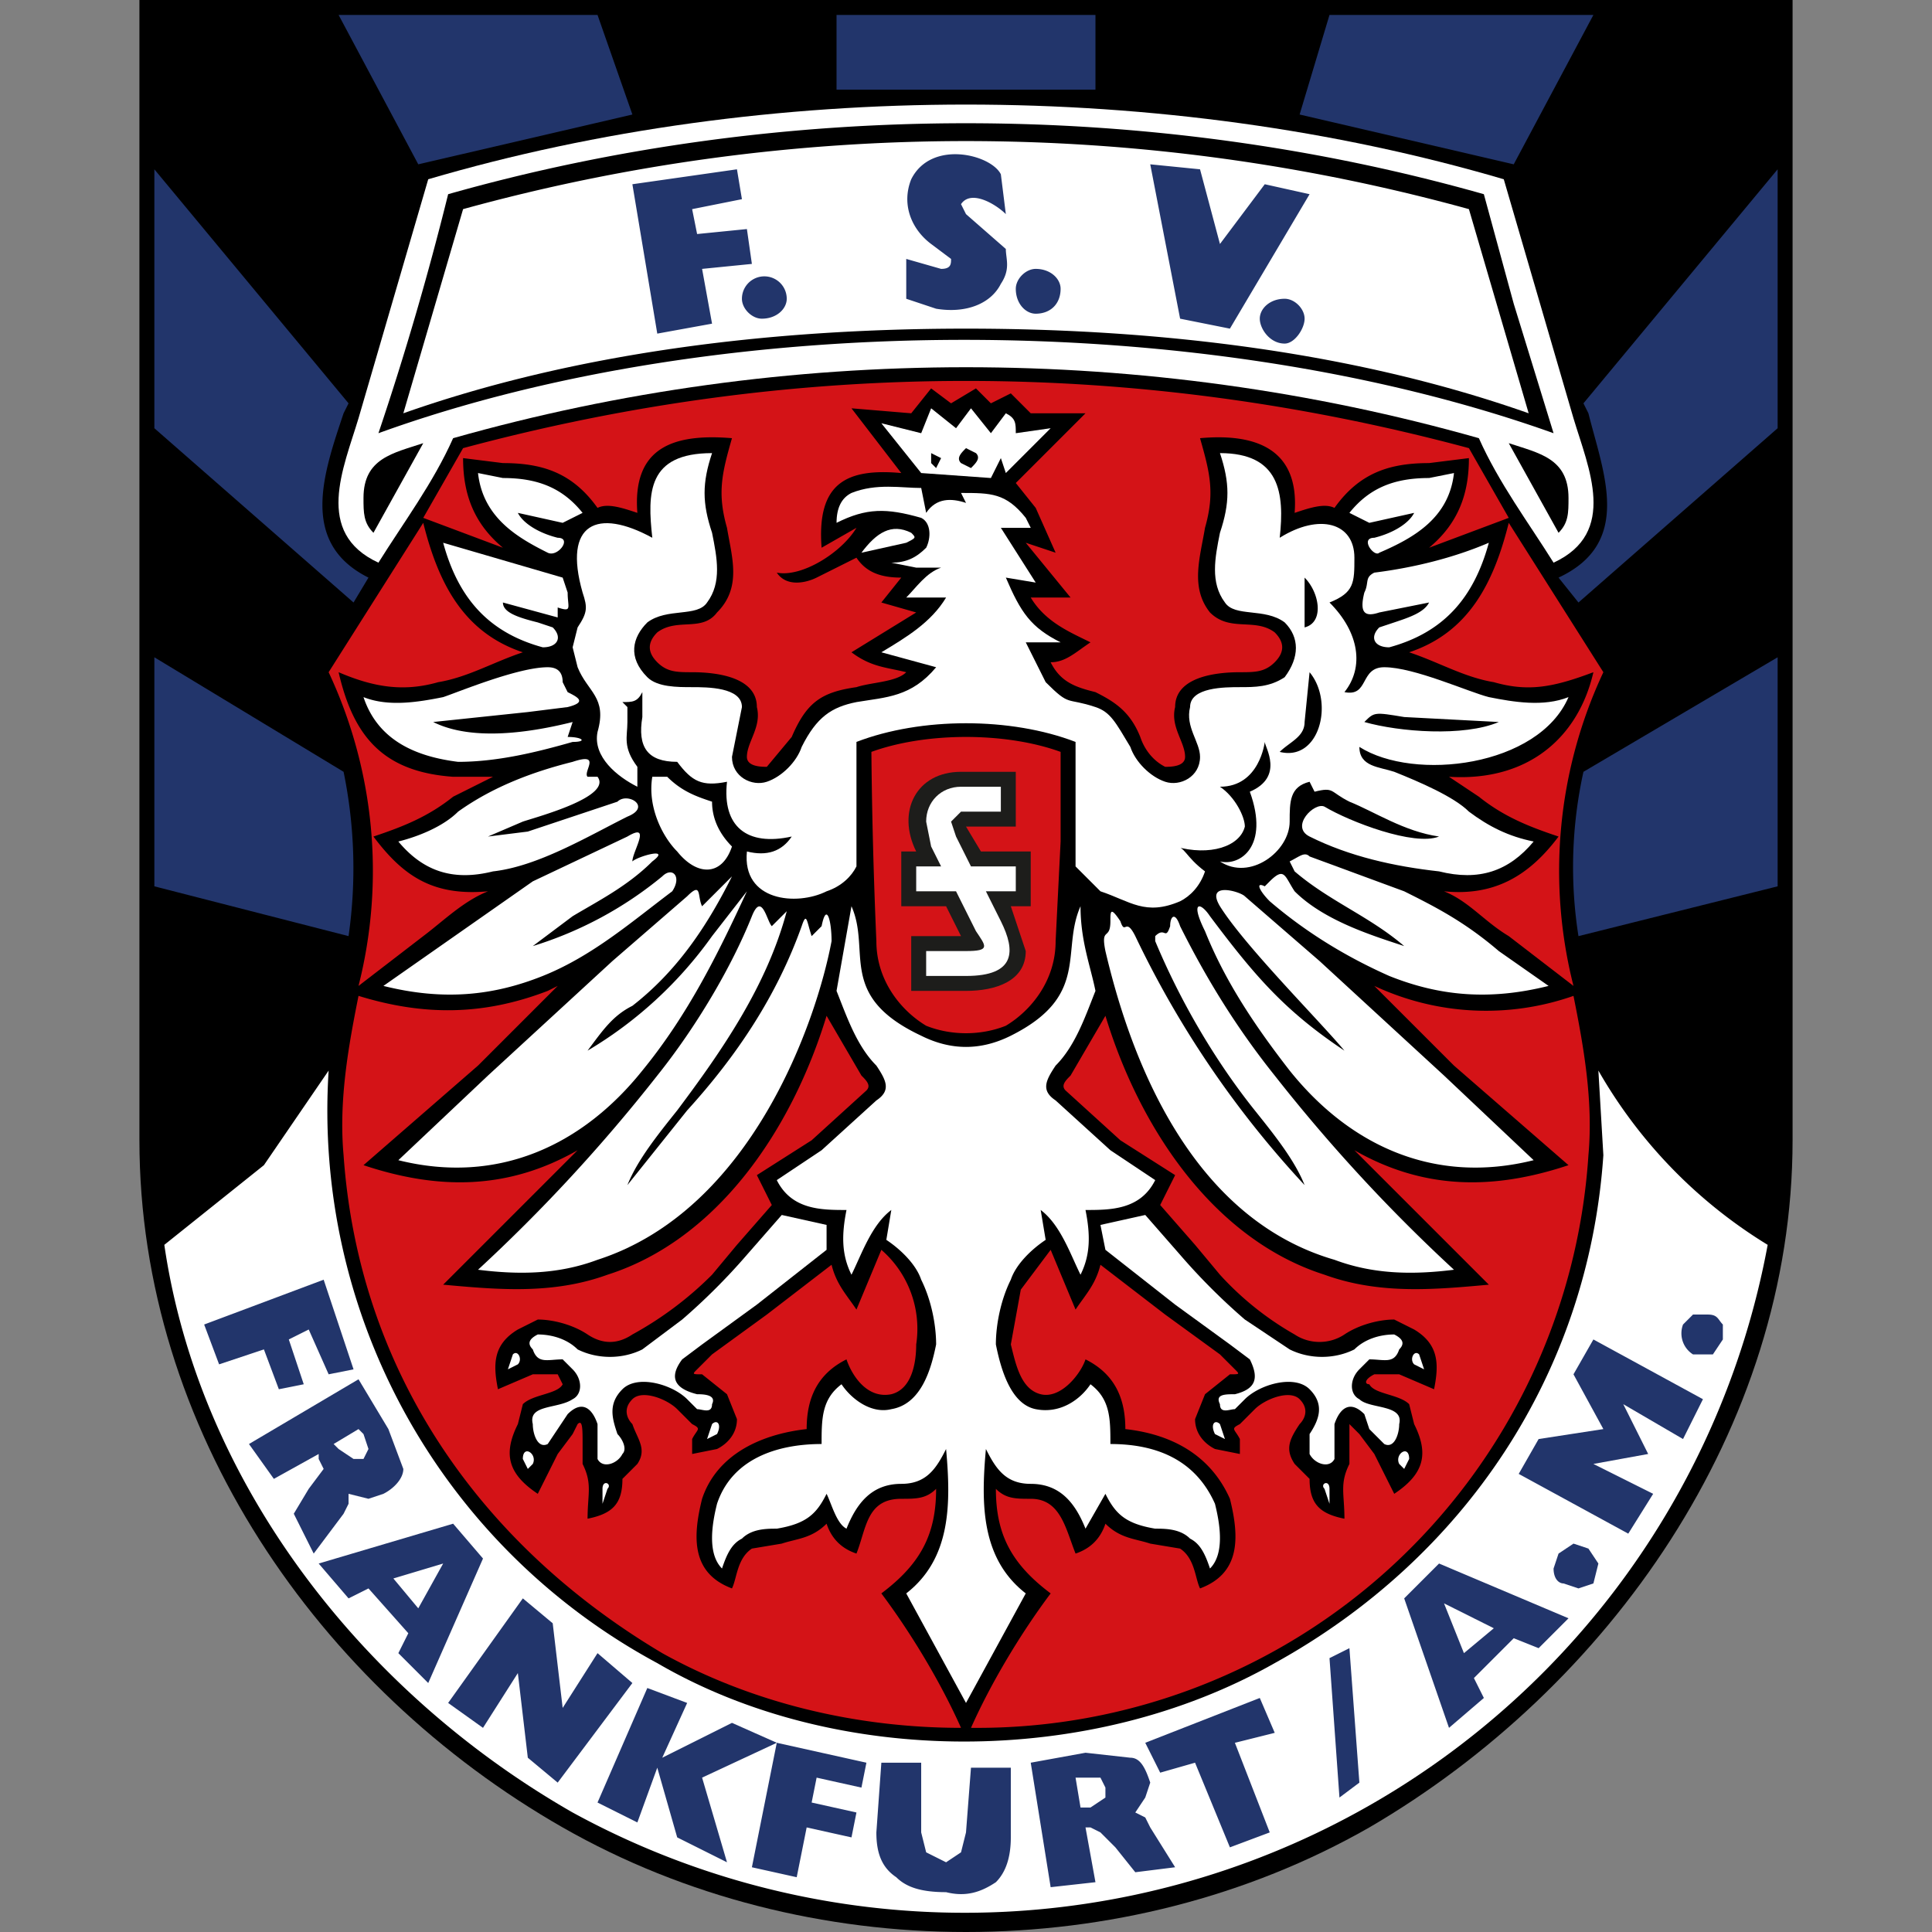<svg fill="none" height="388" width="388" xmlns="http://www.w3.org/2000/svg"><rect width="100%" height="100%" fill="#808080" stroke="none"/><path d="m113 367c-49-28-85-80-85-138v-229h332v229c0 58-37 110-85 138-49 28-113 28-162 0z" fill="#000"/><g fill="#fff"><path d="m76 113c5-8 11-16 15-25 67-19 139-19 206 0 4 9 10 17 15 25 13-6 7-19 4-29l-14-48c-68-20-148-20-216 0l-14 48c-3 10-9 23 4 29z"/><path d="m274 145c2-2 2-2 8-1l19 1c-7 3-20 2-27 0zm-102-4c-5 1-8 3-11 9-1 3-4 6-7 7s-7-1-7-5l2-10c0-4-7-4-10-4s-7 0-9-2c-4-4-3-8 0-11 4-3 10-1 12-4 3-4 2-9 1-14-2-6-2-10 0-16-13 0-13 8-12 17-11-6-18-3-14 11 1 3 1 4-1 7l-1 4 1 4c2 5 6 6 4 13-1 5 4 9 8 11v-4c-3-4-2-6-2-9v-3l-1-1c2 0 3 0 4-2v5c-1 6 1 9 7 9 3 4 5 5 10 4-1 9 4 13 13 11-2 3-5 4-9 3-1 10 10 11 16 8 3-1 5-3 6-5v-5-20c13-5 31-5 44 0v25l5 5c6 2 9 5 16 2 2-1 4-3 5-6-4-3-4-5-6-5 7 2 13 0 14-4 0-2-2-6-5-8 8 0 9-9 9-9 0 1 4 7-3 10 4 11-2 15-6 14 6 4 14-2 14-8 0-4 0-7 4-8l1 2c4-1 3 0 7 2 5 2 11 6 18 7-5 2-18-3-23-6-2-1-7 4-3 6 8 4 17 6 26 7 8 2 14 0 19-6-5-1-9-3-13-6-3-3-10-6-15-8-3-1-7-1-7-5 11 7 36 4 42-10-5 2-11 1-16 0-4-1-15-6-21-6-5 0-3 6-8 5 4-5 3-12-3-18 5-2 5-4 5-9 0-7-7-9-15-4 1-9 0-17-12-17 2 6 2 10 0 16-1 5-2 10 1 14 2 3 8 1 12 4 3 3 3 7 0 11-3 2-6 2-9 2s-10 0-10 4c-1 4 2 7 2 10 0 4-4 6-7 5s-6-4-7-7c-3-5-4-7-7-8-6-2-5 0-10-5l-4-8h7c-6-3-8-6-11-13l6 1-7-11h6l-1-2c-4-5-7-5-13-5l1 2c-3-1-6-1-8 2l-1-5c-4 0-9-1-14 1-2 1-3 3-3 6 6-3 10-3 17-1 2 1 2 4 1 6-2 2-4 3-7 3l5 1h5c-3 1-5 4-7 6h8c-3 5-8 8-13 11l11 3c-5 6-10 6-16 7"/><path d="m185 95 14 1 2-4 1 3 9-9-7 1c0-2 0-3-2-4l-3 4-4-5-3 4-5-4-2 5-8-2zm-12 16 9-2c2-1 2-1 1-2-4-2-7 0-10 4z"/></g><path d="m175 151a1112 1112 0 0 0 1 38c0 8 5 14 10 17 5 2 11 2 16 0 5-3 10-9 10-17l1-20v-18c-11-4-27-4-38 0z" fill="#d41317"/><path d="m194 342 12-22c-9-7-9-18-8-29 2 4 4 7 9 7 6 0 9 4 11 9l4-7c2 4 4 6 10 7 2 0 5 0 7 2 2 1 3 3 4 6 3-3 2-9 1-13-4-9-12-12-21-12 0-5 0-9-4-12-2 3-6 6-11 5s-7-8-8-13c0-4 1-9 3-13 1-3 4-6 7-8l-1-6c4 3 6 9 8 13 2-4 2-8 1-13 5 0 11 0 14-6l-9-6-11-10c-3-2-2-4 0-7 4-4 6-10 8-15-1-5-3-10-3-17-4 9 2 18-14 26-6 3-12 3-18 0-17-8-10-17-14-26l-3 17c2 5 4 11 8 15 2 3 3 5 0 7l-11 10-9 6c3 6 9 6 14 6-1 5-1 9 1 13 2-4 4-10 8-13l-1 6c3 2 6 5 7 8 2 4 3 9 3 13-1 5-3 12-9 13-4 1-8-2-10-5-4 3-4 7-4 12-9 0-18 3-21 12-1 4-2 10 1 13 1-3 2-5 4-6 2-2 5-2 7-2 6-1 8-3 10-7 1 2 2 6 4 7 2-5 5-9 11-9 5 0 7-3 9-7 1 11 1 22-8 29zm31-157c1 3 1-1 3 3a199 199 0 0 0 34 50c-2-5-6-10-10-15-8-10-15-22-20-34v-1c2-2 2 1 3-2 0-2 1-3 2 0 5 10 11 20 19 30 11 14 23 27 36 39-8 1-16 1-24-2-31-9-42-45-46-62-1-5 1-2 1-6 0-2 0-3 2 0zm49-66c1-2 0-3 2-4 8-1 16-3 23-6-3 11-9 18-20 21-3 0-4-2-2-4l3-1c3-1 6-2 7-4l-10 2c-3 1-4 0-3-4z" fill="#fff"/><path d="m250 180 15 13 25 23 18 17c-20 5-37-3-49-18-7-9-13-18-17-28-3-6-1-6 1-3 9 12 15 19 27 27-5-6-20-21-25-29-3-5 4-3 5-2zm26-72c4-1 7-3 8-5l-9 2-4-2c4-5 9-7 16-7l5-1c-1 9-8 13-15 16-1 1-4-3-1-3zm6 71c6 3 12 6 19 12l10 7c-12 3-22 2-32-2-9-4-17-9-24-15-2-2-3-4-1-3l1-1c3-3 3-1 5 2 6 6 16 9 22 11-7-6-15-9-22-15l-1-2c2-1 3-2 4-1zm-60 72-1-5 9-2 7 8a125 125 0 0 0 13 13l9 6c4 2 9 2 13 0 2-2 5-3 8-3 2 1 2 2 1 3-1 3-3 2-6 2l-2 2c-2 2-2 5 0 6 2 2 9 1 8 5 0 2-1 5-3 4l-3-3-1-3c-3-3-5-1-6 2v7c-1 2-4 1-5-1v-4c2-3 3-6 0-9s-10-1-13 2l-2 2c-1 0-3 1-3-1-1-2 1-2 3-2 4-1 5-3 3-7l-4-3-11-8zm24 38-2-1c-1-2 0-3 1-2zm21 10v3l-1-3c-1-1 1-2 1 0zm16-6-1 2-1-1c-1-2 2-4 2-1zm2-21 1 3-2-1c-1-1 0-3 1-2zm-122-84c-1-3-1-5-2-2-5 14-13 26-23 37l-12 15c2-5 6-10 10-15 9-12 18-25 22-40l-3 3c-1-1-2-7-4-2-4 10-11 22-19 32-11 14-23 27-36 39 8 1 16 1 24-2 31-10 44-48 47-64 0-4-1-8-2-3zm-51-64v-2c3 1 2 0 2-3l-1-3-24-7c3 11 9 18 20 21 3 0 4-2 2-4l-3-1c-4-1-7-2-7-4z" fill="#fff"/><path d="m141 182c-1-2 0-5-3-2l-15 13-25 23-18 17c20 5 37-3 49-18 9-11 15-23 21-36l-7 9a82 82 0 0 1 -25 23c3-4 5-7 9-9 9-7 15-16 20-26zm-29-74c-4-1-7-3-8-5l9 2 4-2c-4-5-9-7-16-7l-5-1c1 9 8 13 14 16 2 1 5-3 2-3zm-25 37 19-2 8-1c4-1 2-2 0-3l-1-2c0-2-1-3-3-3-6 0-18 5-21 6-5 1-11 2-16 0 3 9 11 12 19 13 8 0 16-2 23-4 3 0 2-1-1-1l1-3c-8 2-20 4-28 0zm40 28c0-2 4-8-1-5l-19 9-20 14-10 7c12 3 22 2 32-2s18-11 26-17c2-3 0-5-2-3a76 76 0 0 1 -26 14l8-6c5-3 11-6 16-11 4-3-3-1-4 0zm-3-12-18 6-8 1 7-3c3-1 18-5 15-9h-2c-1-1 3-5-3-3-8 2-16 5-23 10-3 3-8 5-12 6 5 6 11 8 19 6 9-1 19-7 27-11 5-2 0-5-2-3zm23 9c-2-2-4-5-4-9-3-1-6-2-9-5h-3c-1 6 2 12 5 15 4 5 9 5 11-1zm19 81v-5l-9-2-7 8a126 126 0 0 1 -13 13l-8 6c-4 2-9 2-13 0-2-2-5-3-8-3-2 1-2 2-1 3 1 3 3 2 6 2l2 2c2 2 2 5 0 6-3 2-9 1-8 5 0 2 1 5 3 4l2-3 2-3c3-3 5-1 6 2v4 3c1 2 4 1 5-1 1-1 0-3-1-4-1-3-2-6 1-9s10-1 13 2l2 2c1 0 3 1 3-1 1-2-2-2-3-2-4-1-6-3-3-7l4-3 11-8zm-24 38 2-1c1-2 0-3-1-2zm-21 10v3l1-3c1-1-1-2-1 0zm-16-6 1 2 1-1c1-2-2-4-2-1zm-2-21-1 3 2-1c1-1 0-3-1-2z" fill="#fff"/><path d="m204 166h-10l3 5h10v11h-4l3 9c0 6-6 8-12 8h-11v-11h10l-3-6h-9v-11h3c-4-8 0-16 9-16h11z" fill="#1d1d1b"/><path d="m201 163h-8l-2 2 1 3 3 6h9v5h-6l3 6c3 6 3 11-7 11h-8v-5h8c5 0 4-1 2-4l-4-8h-8v-5h5l-2-4-1-5c0-4 3-7 7-7h8z" fill="#fff"/><path d="m257 151c2-2 5-3 5-6l1-10c5 6 2 18-6 16zm5-25v-10c3 3 4 9 0 10zm-75-35 2 1-1 2-1-1zm7-1 2 1c1 1 0 2-1 3l-2-1c-1-1 0-2 1-3zm104-51 6 22 8 26c-70-25-167-25-236 0a607 607 0 0 0 14-48c67-19 141-19 208 0z" fill="#000"/><path d="m295 42a380 380 0 0 0 -202 0l-12 41c34-12 73-17 113-17s79 5 113 17z" fill="#fff"/><path d="m313 107-10-18c6 2 12 3 12 11 0 3 0 5-2 7zm-238 0 10-18c-6 2-12 3-12 11 0 3 0 5 2 7z" fill="#000"/><path d="m115 364a164 164 0 0 0 240-114 98 98 0 0 1 -34-35l1 17c-3 44-28 81-66 102-37 21-88 21-124 0a126 126 0 0 1 -66-119l-13 19-20 16c7 48 40 90 82 114z" fill="#fff"/><path d="m31 132v46l39 10a96 96 0 0 0 -1-33zm0-98v52l40 35 3-5c-14-7-9-21-5-33l1-2zm89-31h-52l16 30 43-10zm100 0h-52v15h52zm100 0h-53l-6 20 43 10zm37 83v-52l-39 47 1 2c3 12 9 26-6 33l4 5zm0 92v-46l-39 23a89 89 0 0 0 -1 33zm-230-141 5 30 11-2-2-11 10-1-1-7-10 1-1-5 10-2-1-6zm26 27c3 0 5-2 5-4a4 4 0 0 0 -9 0c0 2 2 4 4 4zm29-12v8l6 2c6 1 11-1 13-5 2-3 1-5 1-7l-8-7-1-2c2-3 7 0 9 2l-1-8c-2-4-14-7-18 1-2 5 0 10 4 13l4 3c0 1 0 2-2 2zm26 11c3 0 5-2 5-5 0-2-2-4-5-4-2 0-4 2-4 4 0 3 2 5 4 5zm23-30 6 31 10 2 16-27-9-2-9 12-4-15zm27 36c2 0 4-3 4-5s-2-4-4-4c-3 0-5 2-5 4s2 5 5 5zm-217 197 24-9 6 18-5 1-4-9-4 2 3 9-5 1-3-8-9 3zm9 24 22-13 6 10 3 8c0 2-2 4-4 5l-3 1-4-1v2l-1 2-6 8-4-8 3-5 3-4-1-2v-1l-9 5zm17 0 1 1 3 2h2l1-2-1-3-1-1zm-3 24 27-8 6 7-11 25-6-6 2-4-8-9-4 2zm15 3 5 6 5-9zm11 25 15-21 6 5 2 17 7-11 7 6-15 20-6-5-2-17-7 11zm30 20 10-23 8 3-5 11 14-7 9 4-15 7 5 17-10-5-4-14-4 11zm31 13 5-25 18 4-1 5-9-2-1 5 9 2-1 5-9-2-2 10zm26-21h8v14l1 4 4 2 3-2 1-4 1-13h8v14c0 4-1 7-3 9-3 2-6 3-10 2-5 0-8-1-10-3-3-2-4-5-4-9zm34 25-4-25 11-2 9 1c2 0 3 2 4 5l-1 3-2 3 2 1 1 2 5 8-8 1-4-5-3-3-2-1h-1l2 11zm6-16h2l3-2v-2l-1-2h-5zm30 8-7-17-7 2-3-6 23-9 3 7-8 2 7 18zm26-13-4 3-2-28 4-2zm18-11-9-26 7-7 26 11-6 6-5-2-8 8 2 4zm3-15 6-5-10-5zm20-14c-1 0-2-1-2-3l1-3 3-2 3 1 2 3-1 4-3 1zm13-10-22-12 4-7 13-2-6-11 4-7 22 12-4 8-12-7 5 10-11 2 12 6zm13-36a5 5 0 0 1 -2-6l2-2h3c2 0 2 1 3 2v3l-2 3z" fill="#22356b"/><path d="m85 105-19 30a94 94 0 0 1 6 63l13-10c4-3 8-7 13-9-11 1-17-3-23-11 6-2 11-4 16-8l8-4h-8c-14-1-20-8-23-21 7 3 13 4 20 2 6-1 11-4 17-6-12-4-17-14-20-26zm218-1-8-14c-67-18-135-18-202 0l-8 14 16 6c-6-5-8-11-8-18l8 1c8 0 14 2 19 9 2-1 5 0 8 1-1-13 7-16 19-15-2 7-3 11-1 18 1 6 3 12-2 17-3 4-8 1-12 4-2 2-2 4 0 6s4 2 7 2c5 0 13 1 13 7 1 4-2 7-2 10 0 2 3 2 4 2l5-6c3-7 6-9 13-10 3-1 8-1 10-3-4-1-7-1-11-4l13-8-7-2 4-5c-4 0-7-1-9-4l-8 4c-2 1-6 2-8-1 5 1 13-4 16-9l-7 4c-1-13 5-16 16-15l-10-13 12 1 4-5 4 3 5-3 3 3 4-2 4 4h11l-14 14 4 5 4 9-6-2 9 11h-8c3 5 8 7 12 9-3 2-5 4-8 4 2 4 5 5 9 6 4 2 7 4 9 9 1 3 3 5 5 6 1 0 4 0 4-2 0-3-3-6-2-10 0-6 8-7 13-7 3 0 5 0 7-2s2-4 0-6c-4-3-9 0-13-4-4-5-2-11-1-17 2-7 1-11-1-18 11-1 20 2 19 15 3-1 6-2 8-1 5-7 11-9 19-9l8-1c0 7-2 13-8 18zm13 94a94 94 0 0 1 6-63l-19-30c-3 12-8 22-20 26 6 2 11 5 17 6 7 2 12 1 20-2-3 13-13 22-29 21l6 4c5 4 10 6 16 8-6 8-13 12-23 11 5 2 8 6 13 9zm-121 149a123 123 0 0 0 124-115c1-11-1-22-3-32a53 53 0 0 1 -40-2l16 16 23 20c-15 5-29 5-43-3l27 27c-11 1-22 2-33-2-22-7-37-29-44-52l-7 12c-1 1-2 2-1 3l11 10 11 7-3 6 7 8 5 6a61 61 0 0 0 15 12c3 2 7 2 10 0s7-3 10-3l4 2c5 3 5 7 4 12l-7-3h-5c-2 1-2 2-1 2 1 2 6 2 8 4l1 4c3 6 2 10-4 14l-4-8-3-4-2-2v8c-2 4-1 6-1 11-5-1-7-3-7-8l-3-3c-2-3-1-5 1-8 1-1 2-3 0-5s-7 0-9 2l-3 3c-2 1-1 1 0 3v3l-5-1c-2-1-4-3-4-6l2-5 5-4c2 0 2 0 1-1l-3-3-11-8-13-10c-1 4-3 6-5 9l-5-12-6 8-2 11c1 4 2 9 6 10s8-4 9-7c6 3 8 8 8 14 9 1 17 5 21 14 2 8 2 15-6 18-1-2-1-6-4-8l-6-1c-3-1-6-1-9-4-1 3-3 5-6 6-2-5-3-11-9-11-3 0-5 0-7-2 0 9 3 15 11 21-6 8-12 18-16 27zm-62-15c18 10 39 15 60 15-4-9-10-19-16-27 8-6 11-12 11-21-2 2-4 2-7 2-7 0-7 6-9 11-3-1-5-3-6-6-3 3-6 3-9 4l-6 1c-3 2-3 6-4 8-8-3-8-10-6-18 3-9 12-13 21-14 0-6 2-11 8-14 1 3 4 8 9 7 4-1 5-6 5-10a21 21 0 0 0 -7-19l-5 12c-2-3-4-5-5-9l-13 10-11 8-3 3c-1 1-1 1 1 1l5 4 2 5c0 3-2 5-4 6l-5 1v-3c1-2 2-2 0-3l-3-3c-2-2-7-4-9-2s-1 4 0 5c1 3 3 5 1 8l-3 3c0 5-2 7-7 8 0-5 1-7-1-11v-4c0-3 0-5-1-4l-1 2-3 4-4 8c-6-4-7-8-4-14l1-4c2-2 7-2 8-4l-1-2h-5l-7 3c-1-5-1-9 4-12l4-2c3 0 7 1 10 3s6 2 9 0a70 70 0 0 0 16-12l5-6 7-8-3-6 11-7 11-10c1-1 0-2-1-3l-7-12c-7 23-22 45-44 52-11 4-22 3-33 2l27-27c-14 8-28 8-43 3l23-20 16-16-2 1c-13 5-25 5-38 1-2 10-4 21-3 32 3 43 27 78 64 100z" fill="#d41317"/></svg>